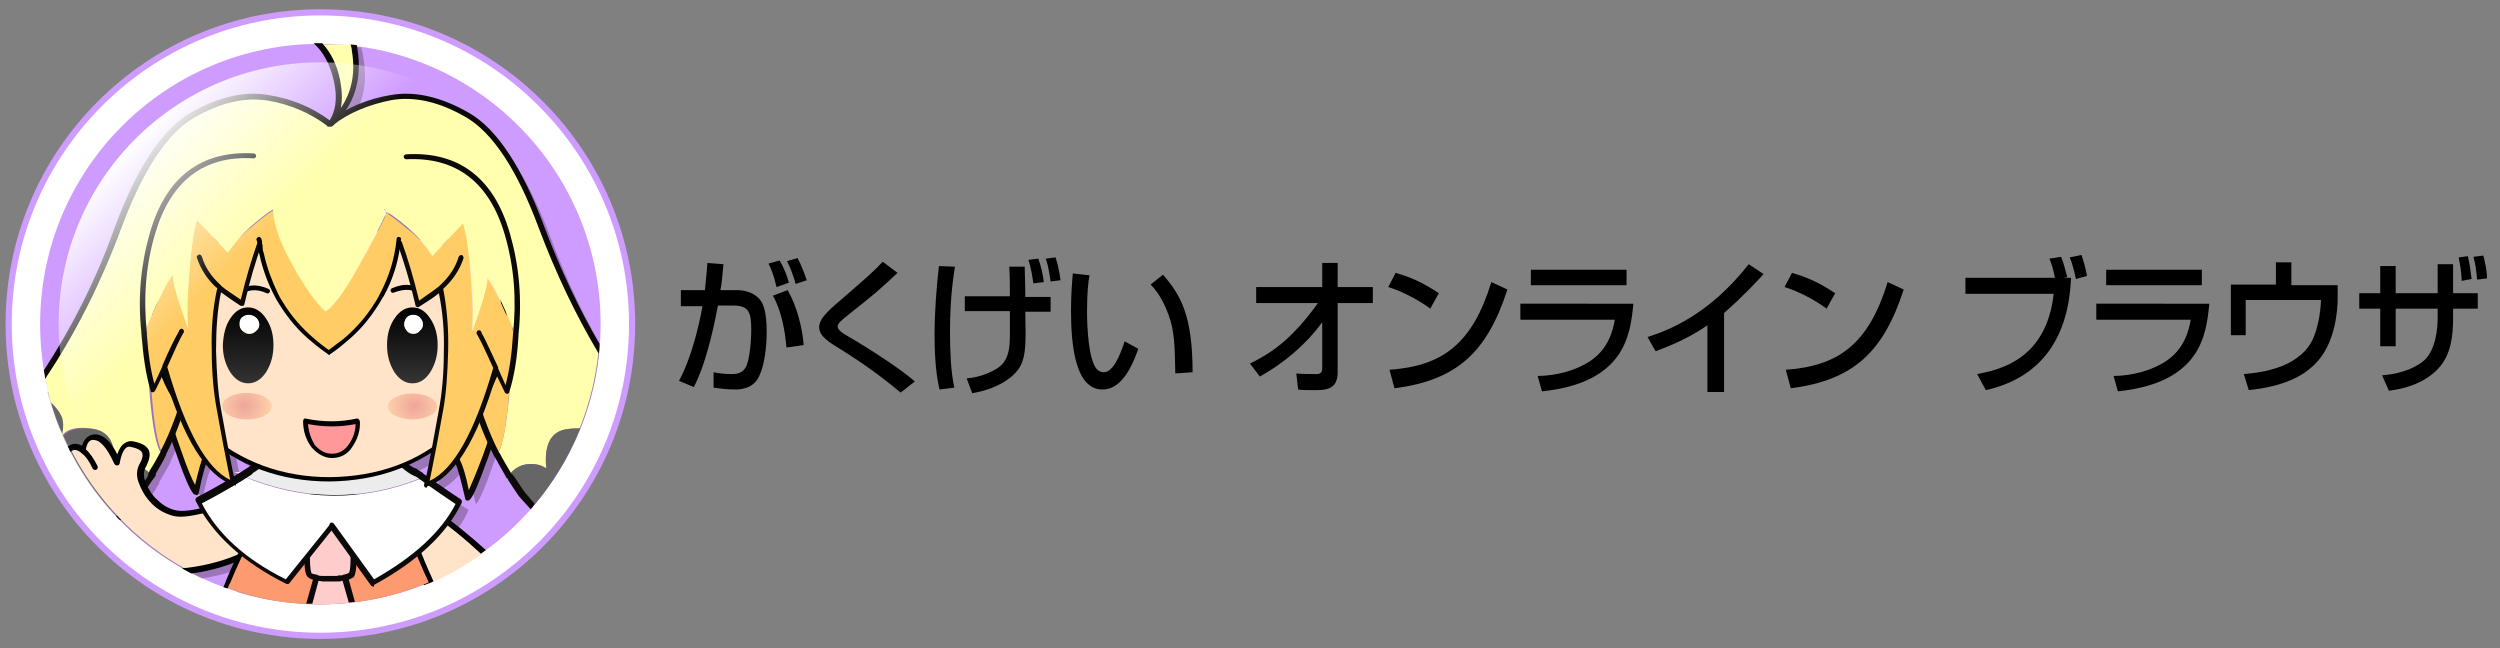 <?xml version="1.0" encoding="utf-8"?>
<!-- Generator: Adobe Illustrator 25.0.0, SVG Export Plug-In . SVG Version: 6.00 Build 0)  -->
<svg version="1.1" id="レイヤー_1" xmlns="http://www.w3.org/2000/svg" xmlns:xlink="http://www.w3.org/1999/xlink" x="0px"
	 y="0px" viewBox="0 0 405 105" style="enable-background:new 0 0 405 105;" xml:space="preserve">
<rect x="0" y="0" width="405" height="105" fill="#808080" stroke="none"/>
<style type="text/css">
	.st0{fill:#FFFFFF;stroke:#CE9BFF;stroke-miterlimit:10;}
	.st1{fill:#CE9BFF;}
	.st2{opacity:0.3;fill:#231815;enable-background:new    ;}
	.st3{fill:#FFCC66;}
	.st4{fill:#0C0909;}
	.st5{fill:#FFFFAE;}
	.st6{fill:#6F3909;}
	.st7{fill:#333333;}
	.st8{fill:#666666;}
	.st9{fill:#FFE4CA;}
	.st10{fill:#FE9A70;}
	.st11{fill:#FFCCCC;}
	.st12{fill:#FFFFFF;}
	.st13{fill:#ECECEC;}
	.st14{fill:#FF9999;}
	.st15{fill:url(#SVGID_1_);}
	.st16{fill:url(#SVGID_2_);}
	.st17{fill:url(#SVGID_3_);}
	.st18{fill:url(#SVGID_4_);}
	.st19{fill:url(#SVGID_5_);}
</style>
<g>
	<g>
		<circle class="st0" cx="51.9" cy="52.5" r="50.5"/>
		<g>
			<circle class="st1" cx="51.9" cy="52.5" r="45.4"/>
			<g>
				<path class="st2" d="M89.2,38.5c-3.6-9.6-7.6-15.7-12-18.2c-3.6-2.1-7-3.1-10.1-3.1c-0.7,0-1.5,0.1-2.2,0.2
					c-3.8,0.6-7.1,2.1-9.9,4.2c0,0-0.1,0-0.1-0.1v0.8c0,0-0.1,0-0.1,0.1v-0.9c0,0.1-0.1,0.1-0.1,0.1c-2.8-2.2-6.1-3.6-9.9-4.2
					c-0.7-0.1-1.4-0.2-2.2-0.2c-3.2-0.1-6.5,1-10.1,3.1c-4.4,2.5-8.4,8.6-12,18.2c-3.5,9.3-7.7,17.6-12.8,25
					c3.4,13.4,12.7,24.5,25,30.2c2.7-0.4,5.2-1.1,7.6-2.1c-0.6,1.2-1.2,2.7-1.8,4.1c0,0.1,0,0.1-0.1,0.2c4.2,1.3,8.7,2,13.4,2
					c9.9,0,19.1-3.2,26.6-8.6c-0.8-0.7-1.7-1.4-2.6-2.2c-0.6-0.5-1.2-0.9-1.7-1.4c0.7-1,1.4-2,1.8-3.1c-1.4-0.9-3-1.9-4.7-3.2
					c1.1-0.5,2.2-1.3,3.2-2.5c0-0.1,0.1-0.1,0.1-0.1c0.2-0.2,0.4-0.5,0.6-0.8c0.1-0.1,0.1-0.1,0.1-0.2c0.1-0.1,0.1-0.1,0.1-0.2
					c0.1,0.1,0.1,0.2,0.1,0.3c0.5,0.9,1,2.9,1.7,5.8c0.5-0.5,1.5-2.7,2.8-6.5c0.4-0.9,0.6-1.8,0.9-2.6c0.3,0.7,0.6,1.4,1,2.1
					l-0.1,0.1H82c0.6,1.1,1.2,2.1,1.8,3.2c0,0.1,0.1,0.1,0.1,0.2v0.1c0.1,0.1,0.2,0.3,0.2,0.4c0.3,0.4,0.5,0.8,0.8,1.2
					c0.3,0.4,0.6,0.8,0.8,1.2c0.1,0.2,0.4,0.5,0.7,0.9c6.1-7.2,10.1-16.3,10.8-26.3C94.1,50.4,91.5,44.6,89.2,38.5z M34.3,83.9
					c-2.1,0.7-3.8,0.8-4.9,0.5c-1.1-0.4-2.1-0.9-3-1.8c-0.2-0.2-0.5-0.5-0.7-0.8c-0.4-0.5-0.7-1.1-1-1.7c0.1-0.1,0.1-0.1,0.1-0.2
					c0.3-0.4,0.5-0.8,0.8-1.3c0.1-0.1,0.2-0.2,0.2-0.4v-0.1c0.6-1.1,1.3-2.2,1.8-3.2h0.1l-0.1-0.1c0.5-1.1,1-2.1,1.5-3.1
					c0.3,0.8,0.6,1.7,0.9,2.7c1.4,3.8,2.3,6,2.8,6.5c0.5-2.6,1-4.4,1.5-5.4c0.1,0.1,0.1,0.1,0.1,0.2c0.2,0.3,0.4,0.5,0.6,0.8
					c0,0.1,0.1,0.1,0.1,0.1c1.2,1.3,2.4,2.2,3.6,2.7c-1.7,1-3.5,2-5.4,3C33.8,82.9,34.1,83.4,34.3,83.9z M42.5,77.2
					c-0.1,0.1-0.2,0.2-0.4,0.2c-0.7,0.2-1.6,0.4-2.8,0.3c0.5,0.2,0.9,0.4,1.4,0.6l-1.4,0.9c-0.2-0.8-0.5-2.2-0.9-4.4
					c-0.1-0.2-0.1-0.4-0.1-0.6c1.5,1.1,3.2,1.9,5,2.6C42.9,77,42.7,77.1,42.5,77.2z M71.8,74c-0.1,0.4-0.2,0.8-0.2,1.2
					c-0.4,1.9-0.6,3.2-0.8,4.1c-0.3-0.2-0.6-0.4-0.9-0.6l0.5-0.2c-0.6-0.2-1.1-0.3-1.5-0.5s-0.8-0.4-1.1-0.6
					c-0.3-0.2-0.6-0.4-0.8-0.6l-0.1-0.1C68.5,76,70.2,75.1,71.8,74L71.8,74z"/>
				<path class="st2" d="M51.2,7.1c2.5,1.4,4.1,3.9,4.8,7.5c0.6,2.8,0.2,5.1-1,7l0.1-0.1c0,0.1-0.1,0.1-0.1,0.1
					c3.4-3.2,4.7-7.2,3.9-12c-0.1-0.7-0.2-1.3-0.4-1.9c-2.2-0.3-4.4-0.5-6.7-0.5C51.6,7.1,51.4,7.1,51.2,7.1z"/>
				<g transform="matrix(-1 0 0 1 22.35 -2.2)">
					<path id="_C_________C1______________howa___0_Layer0_0_FILL_4_" class="st3" d="M-49.6,70.2c0-1.9-0.5-3.6-1.5-4.8
						c-1-1.2-2.1-1.8-3.2-1.9s-1.9-0.1-2.5,0.2c-0.6,0.2-1,0.5-1.2,0.7s-0.4,0.8-0.5,1.7c-0.1,0.9-0.1,1.8-0.1,2.9
						c0.1,1.1,0.8,3.6,2.2,7.4s2.3,6,2.8,6.5c0.6-2.9,1.2-4.9,1.7-5.8C-50.3,73.5-49.6,71.3-49.6,70.2L-49.6,70.2z"/>
				</g>
				<g transform="matrix(-1 0 0 1 22.35 -2.2)">
					<path class="st4" d="M-53.4,83.3L-53.4,83.3c0.3,0,0.4-0.2,0.4-0.4c0.7-3,1.2-4.9,1.6-5.7c1.5-3.6,2.2-5.8,2.2-7
						c0-2-0.5-3.8-1.5-5.1c-1.1-1.3-2.3-2.1-3.5-2.2c-1.3-0.1-2.2-0.1-2.8,0.2c-0.6,0.2-1,0.5-1.3,0.8s-0.5,0.9-0.6,1.9
						c-0.1,0.8-0.1,1.9,0,3.1c0.1,1.1,0.7,3.3,2.2,7.5c1.9,5.2,2.5,6.3,2.9,6.7C-53.6,83.3-53.5,83.3-53.4,83.3z M-55.2,63.9
						c0.3,0,0.6,0,1,0c1,0.1,1.9,0.7,2.8,1.8c0.9,1.1,1.3,2.6,1.3,4.5c0,0.7-0.4,2.4-2.1,6.6c-0.4,0.8-0.9,2.3-1.4,4.8
						c-0.4-0.9-1.1-2.5-2.2-5.4c-0.9-2.5-2.1-5.9-2.2-7.2c-0.1-1.1-0.1-2.2,0-3c0-0.3,0.2-1.2,0.3-1.3c0.2-0.2,0.6-0.4,1-0.6
						C-56.2,63.9-55.8,63.9-55.2,63.9z"/>
				</g>
				<g transform="translate(-22.5 -3.15)">
					<path id="_C_________C1______________howa___0_Layer0_0_FILL_1_" class="st3" d="M58,70.2c0-1.9-0.5-3.6-1.5-4.8
						c-1-1.2-2.1-1.8-3.2-1.9c-1.1-0.1-1.9-0.1-2.5,0.2c-0.6,0.2-1,0.5-1.2,0.7s-0.4,0.8-0.5,1.7C49,67,49,67.9,49,69
						c0.1,1.1,0.8,3.6,2.2,7.4s2.3,6,2.8,6.5c0.6-2.9,1.2-4.9,1.7-5.8C57.3,73.6,58,71.3,58,70.2L58,70.2z"/>
				</g>
				<g transform="translate(-22.5 -3.15)">
					<path class="st4" d="M54.2,83.3c-0.1,0-0.2,0-0.3-0.1c-0.4-0.4-1.1-1.5-2.9-6.7c-1.5-4.1-2.2-6.4-2.2-7.5
						c-0.1-1.1-0.1-2.1,0-3.1c0.1-1.1,0.3-1.6,0.6-2c0.3-0.3,0.7-0.6,1.3-0.8c0.7-0.3,1.6-0.3,2.8-0.2c1.3,0.1,2.5,0.9,3.5,2.2
						c1,1.3,1.5,3,1.5,5.1c0,1.2-0.7,3.4-2.2,7c-0.4,0.9-1,2.7-1.6,5.8c0,0.2-0.2,0.3-0.3,0.4C54.3,83.3,54.2,83.3,54.2,83.3z
						 M52.4,63.9c-0.6,0-1.1,0-1.4,0.2c-0.5,0.2-0.8,0.4-1,0.6s-0.3,1.1-0.3,1.4c-0.1,0.9-0.1,1.8,0,2.9c0.1,1.3,1.3,4.8,2.2,7.3
						c1,2.9,1.7,4.5,2.2,5.4c0.6-2.5,1-4,1.4-4.8c1.8-4.2,2.1-5.9,2.1-6.6c0-1.8-0.4-3.3-1.3-4.5c-0.9-1.1-1.8-1.7-2.9-1.8
						C53,63.9,52.7,63.9,52.4,63.9z"/>
				</g>
				<path class="st5" d="M75.8,18.8c-4.4-2.5-8.5-3.5-12.3-2.8c-3.7,0.6-7,2-9.8,4.2v-0.1h-0.3c-2.8-2.2-6.1-3.6-9.9-4.2
					c-3.8-0.6-7.9,0.3-12.3,2.8s-8.4,8.6-12,18.2c-3.3,8.8-7.3,16.7-12,23.8c0.3,1.5,0.6,2.9,1,4.4c0.8,0.8,1.4,1.5,1.6,2.2
					c0.3,0.7,0.3,1.7,0.1,2.8c0.1,0.1,0.1,0.3,0.2,0.4c0.8-1,2.3-1.4,4.6-1.1c2.8,0.3,4,2.5,3.5,6.4c0.8-0.6,1.8-0.8,3-0.7
					c1.2,0.1,2.2,0.7,3.1,1.8l0,0V77v-0.2c0.7-1.1,1.3-2.1,1.8-3.2l0.1-0.1c-0.1-0.2-0.2-0.4-0.4-0.6c-1.3-3-2.1-12-2.2-27.1v-0.5
					c0-0.3,0-0.6-0.1-0.9v-0.8H24l0.1,0.2c0.1,0,0.1,0,0.1-0.1h0.1c0.1-0.1,0.2-0.1,0.3-0.1c0.1,0,0.1,0.1,0.1,0.1
					c0.1-0.1,0.1-0.1,0.2-0.1c0.6-0.1,1.2-0.2,1.8-0.4c0.1,0,0.2-0.1,0.4-0.1h0.1c0.2-0.1,0.5-0.2,0.7-0.3c1.1-0.4,2.1-0.9,3.1-1.5
					c0.1,0,0.1-0.1,0.2-0.1h0.1c1-0.6,1.9-1.4,2.8-2.2c1.1-0.8,1.9-1.5,2.8-2h-0.1l3.7-2.4h0.1c1-0.5,2.2-0.8,3.7-0.9h0.3
					c1.1,0,2.2-0.1,3.5-0.1c1.4-0.1,2.7-0.1,4-0.1h1.5v0.2h1.7c1.4,0,2.7,0,4,0.1s2.5,0.1,3.5,0.1H63c1.5,0.2,2.7,0.5,3.7,0.9h0.1
					l3.7,2.4c0.8,0.5,1.7,1.2,2.7,2c0.9,0.8,1.8,1.5,2.8,2.2h0.1c0.1,0.1,0.1,0.1,0.2,0.1c1,0.6,2,1.2,3.1,1.5
					c0.1,0,0.3,0.1,0.5,0.2c0.1,0.1,0.3,0.1,0.4,0.1c0.6,0.2,1.2,0.3,1.8,0.4c0.1,0,0.2,0.1,0.2,0.1s0.1,0,0.1-0.1
					c0.1,0,0.2,0,0.4,0.1h0.1c0,0.1,0.1,0.1,0.1,0.1l0.2-0.2h0.2v2.2C83,61,82.2,70,80.9,73c-0.1,0.2-0.2,0.5-0.4,0.6v0.1
					c0.6,1.1,1.2,2.1,1.8,3.2c0.1,0.1,0.1,0.1,0.1,0.1c0.9-1.1,1.9-1.7,3.1-1.8c1.2-0.1,2.2,0.1,3,0.7c-0.4-4,0.8-6.1,3.5-6.4
					c0.7-0.1,1.3-0.1,1.9-0.1c1.6-4,2.7-8.4,3.1-12.9c-3.6-6-6.6-12.5-9.3-19.5C84.2,27.4,80.2,21.4,75.8,18.8z"/>
				<path class="st3" d="M25.2,44.1l-0.8,0.5h-0.1c0.1-0.1,0.1-0.2,0.1-0.3l0.1-0.1V44c0.1,0,0.1-0.1,0.1-0.1c0-0.1,0.1-0.1,0.1-0.1
					s-0.1,0-0.1-0.1c-0.1,0-0.2,0-0.3,0.1h-0.1c0,0.1-0.1,0.1-0.1,0.1L24,43.7h-0.2v0.8c0.1,0.3,0.1,0.6,0.1,0.9v0.5
					c0.2,15,0.9,24.1,2.2,27.1c0.1,0.2,0.2,0.5,0.4,0.6c1-1.9,1.8-4,2.5-5.9c0.3-0.8,0.5-1.6,0.7-2.4s0.4-1.5,0.4-2.2
					c-1.9-10.7-3.2-16.9-4-18.6c-0.1-0.2-0.2-0.4-0.2-0.4c0-0.1-0.1-0.1-0.1-0.1s-0.1,0-0.1-0.1C25.5,44,25.4,44.1,25.2,44.1
					 M28.8,62.3L28.8,62.3 M28.7,62l0.2,0.4C28.8,62.2,28.7,62.1,28.7,62 M81.6,44.1c-0.1-0.1-0.2-0.2-0.4-0.2V44
					c-0.1,0-0.1,0.1-0.2,0.1c-0.1,0.1-0.1,0.2-0.2,0.4c-0.7,1.7-2,7.9-4,18.6c0.1,0.7,0.2,1.5,0.5,2.2c0.2,0.8,0.4,1.5,0.7,2.4
					c0.6,2,1.5,4,2.5,5.9c0.1-0.2,0.2-0.4,0.4-0.6c1.3-3,2.1-12,2.2-27.1v-2.2H83l-0.2,0.2l-0.1-0.1h-0.1c-0.1-0.1-0.2-0.1-0.4-0.1
					c0,0,0,0.1-0.1,0.1c0.1,0,0.1,0.1,0.1,0.1c0.1,0.1,0.1,0.1,0.1,0.1c0.1,0.1,0.1,0.2,0.1,0.2l0.1,0.1v0.3h-0.1L81.6,44.1
					 M78.1,62.3L78.1,62.3 M78,62.3l0.1-0.4h0.1L78,62.3z"/>
				<path class="st6" d="M28.7,62c0,0.1,0.1,0.2,0.2,0.4L28.7,62 M78.2,62L78,62.3C78.1,62.2,78.2,62.1,78.2,62z"/>
				<path class="st7" d="M28.8,62.3L28.8,62.3"/>
				<path class="st4" d="M26.6,43.4c0.1-0.1,0.3-0.1,0.4-0.2C26.9,43.3,26.8,43.3,26.6,43.4c-0.5,0.1-1.1,0.2-1.8,0.4
					c-0.1,0-0.1,0.1-0.2,0.1S24.5,44,24.5,44l-0.1,0.1v0.2l-0.1,0.1c0,0.1,0,0.2-0.1,0.3h0.1c0.3-0.1,0.5-0.3,0.8-0.5
					c0.1-0.1,0.3-0.2,0.4-0.2C26,43.7,26.3,43.6,26.6,43.4 M79.9,43.2c0.2,0.1,0.3,0.1,0.5,0.2c0.3,0.2,0.6,0.4,0.9,0.5
					c0.1,0.1,0.2,0.2,0.4,0.2c0.3,0.2,0.6,0.3,0.8,0.5h0.1v-0.3l-0.1-0.1c0-0.1,0-0.2-0.1-0.2c0,0,0-0.1-0.1-0.1
					c0-0.1-0.1-0.1-0.1-0.1c-0.1-0.1-0.1-0.1-0.2-0.1c-0.6-0.1-1.1-0.2-1.8-0.4C80.2,43.3,80,43.3,79.9,43.2z"/>
				<g>
					<path class="st8" d="M21.4,75.2c-1.2-0.1-2.2,0.1-2.9,0.7c0.4-4-0.8-6.1-3.5-6.4c-2.3-0.3-3.9,0.1-4.7,1.1
						c2.2,5,5.2,9.5,8.9,13.3c0.2-0.2,0.5-0.5,0.7-0.7c1.5-1.7,2.5-2.8,2.9-3.4c0.3-0.4,0.5-0.8,0.8-1.2c0.3-0.4,0.6-0.8,0.8-1.2
						c0.1-0.1,0.1-0.2,0.2-0.4C23.6,75.9,22.6,75.4,21.4,75.2z"/>
					<path class="st8" d="M10.1,70.3c0.2-1.1,0.2-2.1-0.1-2.8c-0.3-0.7-0.9-1.4-1.7-2.2C8.8,67,9.4,68.7,10.1,70.3z"/>
				</g>
				<path class="st8" d="M92,69.5c-2.7,0.3-3.9,2.5-3.5,6.4c-0.8-0.6-1.8-0.8-3-0.7c-1.2,0.1-2.2,0.7-3.1,1.8
					c0.1,0.1,0.2,0.3,0.2,0.4c0.3,0.4,0.5,0.8,0.8,1.2c0.3,0.4,0.6,0.8,0.8,1.2c0.3,0.5,1,1.3,2,2.4c3.3-3.8,5.9-8.1,7.8-12.8
					C93.4,69.4,92.8,69.4,92,69.5z"/>
				<path class="st4" d="M86.6,81.6c-0.9-1.1-1.6-1.8-1.9-2.3c-0.1-0.2-0.3-0.4-0.4-0.6s-0.3-0.4-0.4-0.6c-0.2-0.3-0.4-0.6-0.6-0.9
					L83.1,77c0-0.1-0.1-0.2-0.2-0.2l-0.1-0.1c0-0.1-0.1-0.1-0.1-0.2c-0.7-1.2-1.3-2.2-1.7-3c0-0.1-0.1-0.1-0.1-0.1
					c-0.9-1.7-1.7-3.6-2.5-5.8c-0.3-0.9-0.5-1.6-0.7-2.3l-0.1-0.4c-0.1-0.6-0.3-1.2-0.3-1.7c0-0.3-0.3-0.5-0.5-0.4
					c-0.3,0-0.5,0.3-0.4,0.5c0.1,0.6,0.2,1.2,0.3,1.9l0.1,0.4c0.2,0.7,0.4,1.5,0.7,2.4c0.8,2.3,1.7,4.2,2.6,6l0.1,0.1
					c0.5,0.9,1.1,2,1.8,3.2l0,0c0,0.1,0.1,0.2,0.2,0.2l0,0l0.2,0.4c0.2,0.3,0.4,0.6,0.6,0.9c0.1,0.2,0.3,0.4,0.4,0.6
					s0.3,0.4,0.4,0.6c0.3,0.5,1,1.2,2,2.3l0.2,0.2C86.2,82.2,86.4,82,86.6,81.6L86.6,81.6z"/>
				<path class="st4" d="M88.2,36.8c-3.6-9.7-7.7-15.9-12.2-18.5s-8.8-3.6-12.7-2.9c-3.7,0.6-7,2-9.9,4.1c-2.8-2.1-6.1-3.5-9.9-4.1
					c-3.9-0.7-8.1,0.3-12.7,2.9c-4.5,2.6-8.6,8.8-12.2,18.5c-3.1,8.7-7,16.3-11.5,23.2c0.1,0.5,0.2,0.9,0.2,1.4
					c4.8-7.2,8.9-15.2,12.3-24.3c3.5-9.5,7.5-15.5,11.8-18s8.3-3.4,12-2.8c3.6,0.6,6.8,2,9.5,4l0,0c0.1,0.2,0.3,0.3,0.5,0.2
					c0.2,0,0.4-0.1,0.5-0.2c2.7-2.1,6-3.4,9.6-4.1c3.7-0.6,7.7,0.3,12,2.8s8.3,8.5,11.8,18c2.8,7.4,6,14.1,9.7,20.3
					c0.1-0.5,0.1-1.1,0.1-1.6C93.8,50,90.8,43.7,88.2,36.8z"/>
				<path class="st4" d="M30.1,62.5c-0.3,0-0.5,0.2-0.5,0.4c0,0.5-0.2,1.1-0.3,1.7L29.2,65c-0.2,0.7-0.4,1.4-0.7,2.3
					c-0.8,2.2-1.6,4.1-2.5,5.8v0.1c-0.5,0.9-1,1.9-1.8,3.1c0,0,0,0,0,0.1C24,76.7,24,76.9,24,76.9l0,0V77l-0.2,0.4
					c-0.2,0.3-0.4,0.6-0.6,0.9c-0.1,0.2-0.3,0.4-0.4,0.6s-0.3,0.4-0.4,0.6c-0.3,0.4-1,1.2-1.9,2.3l-1,1.1c-0.2,0.2-0.4,0.5-0.7,0.7
					c0.2,0.2,0.4,0.5,0.7,0.7c0.3-0.3,0.5-0.5,0.7-0.8l1-1.1c1-1.1,1.6-1.9,2-2.4c0.1-0.2,0.3-0.4,0.4-0.6s0.3-0.4,0.4-0.6
					c0.2-0.3,0.4-0.6,0.6-0.9l0.3-0.4c0,0,0-0.1,0.1-0.1c0.1-0.1,0.1-0.2,0.2-0.3c0-0.1,0.1-0.2,0-0.3c0.7-1.2,1.3-2.2,1.7-3.1v-0.1
					c0.9-1.7,1.7-3.7,2.5-5.9c0.3-0.9,0.6-1.7,0.7-2.4l0.1-0.4c0.1-0.6,0.3-1.3,0.3-1.9C30.5,62.8,30.3,62.6,30.1,62.5z"/>
				<path class="st9" d="M39.8,81.6c-2.1,0.1-4.3,0.5-6.7,1c-2.3,0.6-4,0.7-5.1,0.4c-1.1-0.3-2.1-1-3-1.8c-0.8-0.8-1.5-1.8-1.9-2.9
					s-0.4-2.2,0.1-3.1s0.6-1.6,0.4-2.2c-0.3-0.6-1-0.9-2.1-1.2c-1.1-0.2-1.9,0.8-2.4,3c-1.1-2.5-2.3-3.9-3.4-4.2
					c-1.2-0.2-1.8,0.6-2.1,2.2c-0.8-0.7-1.6-0.8-2.3-0.3c4.2,8.4,10.8,15.3,19,19.8c3.5-0.4,6.8-1.3,9.8-2.8
					c3.1-1.5,4.7-2.8,4.9-3.7c0.2-1-0.1-2-0.9-3C43.3,81.9,41.9,81.5,39.8,81.6z M15,74.8c0.2,0.3,0.3,0.6,0.5,0.9
					C15.3,75.4,15.2,75.1,15,74.8z"/>
				<path d="M39.8,81.1c-2.1,0.1-4.4,0.5-6.7,1.1c-2.4,0.6-3.9,0.7-4.9,0.4c-1.1-0.3-2-0.9-2.8-1.7c-0.8-0.7-1.3-1.6-1.8-2.7
					c-0.4-1-0.4-1.9,0.1-2.7c0.5-1,0.7-1.9,0.4-2.6c-0.4-0.7-1.1-1.1-2.5-1.4c-0.5-0.1-1,0-1.4,0.3c-0.5,0.3-0.9,0.9-1.2,1.8
					c-1-2-2.1-3-3.2-3.2c-1.6-0.2-2.2,0.9-2.5,1.8c-0.4-0.2-0.8-0.3-1.2-0.3s-0.7,0.2-1.1,0.4c0.1,0.3,0.3,0.6,0.4,0.9
					c0.2-0.2,0.5-0.3,0.7-0.3c0.3,0,0.6,0.1,1,0.4c0,0.1,0.1,0.1,0.1,0.1c0.7,0.5,1.3,1.4,1.8,2.5c0.1,0.2,0.4,0.3,0.6,0.2
					c0.2-0.1,0.3-0.4,0.2-0.6c-0.6-1.2-1.2-2.1-1.9-2.7c0.3-1.6,1-1.6,1.5-1.5c0.7,0.1,1.8,0.9,3.1,3.8c0.1,0.2,0.3,0.3,0.5,0.3
					s0.4-0.2,0.4-0.4c0.3-1.7,0.8-2.3,1.1-2.5c0.2-0.1,0.4-0.2,0.7-0.1c1,0.2,1.6,0.5,1.8,0.9c0.2,0.4,0.1,1-0.3,1.7
					c-0.6,1-0.7,2.2-0.1,3.5c0.5,1.3,1.2,2.3,2,3.1c0.9,0.9,1.9,1.5,3.2,1.9c1.2,0.4,2.8,0.2,5.4-0.4c2.3-0.6,4.5-0.9,6.6-1
					c1.9-0.1,3.3,0.3,3.9,1.1c0.7,0.9,1,1.7,0.8,2.6c-0.1,0.4-0.7,1.5-4.6,3.4c-3,1.5-6.3,2.4-9.7,2.8c-0.2,0-0.5,0-0.7,0.1
					c0.5,0.3,1,0.5,1.5,0.8c3.3-0.4,6.4-1.4,9.4-2.8c3.3-1.6,4.9-2.9,5.2-4.1c0.2-1.1-0.1-2.3-1-3.4C43.7,81.5,42.1,81,39.8,81.1z"
					/>
				<path class="st9" d="M74.4,85.9c-1.9-1.6-3.6-2.7-5.2-3.4c-1.6-0.6-3.1-0.6-4.5,0c-1.4,0.8-2,1.7-1.7,3c0.2,1.3,0.7,2.5,1.6,3.8
					s2.3,2.8,4.2,4.7c0.2,0.2,0.4,0.4,0.6,0.6c3.2-1.3,6.2-3.1,9-5.1C77.3,88.3,76,87.2,74.4,85.9z"/>
				<path d="M74.6,85.6c-1.8-1.5-3.6-2.7-5.3-3.4c-1.7-0.8-3.4-0.7-4.9,0c-1.6,0.8-2.3,2-2.1,3.5c0.2,1.3,0.8,2.6,1.7,4
					c0.8,1.2,2.2,2.7,4.3,4.7c0.1,0.1,0.3,0.2,0.4,0.4c0.3-0.1,0.7-0.3,1-0.4c-0.2-0.2-0.5-0.4-0.7-0.7c-2.1-2-3.4-3.5-4.2-4.6
					c-0.8-1.2-1.4-2.4-1.5-3.6c-0.2-1.1,0.3-1.8,1.5-2.5c0.7-0.3,1.3-0.5,2-0.5s1.4,0.2,2.1,0.5c1.6,0.7,3.3,1.8,5.1,3.3
					c1.5,1.2,2.8,2.4,3.9,3.4c0.3-0.2,0.5-0.4,0.8-0.6C77.6,88.1,76.2,86.9,74.6,85.6z"/>
				<path class="st10" d="M51.9,97.9c6.3,0,12.4-1.3,17.9-3.7c0-0.1-0.1-0.2-0.1-0.2c-0.9-2-1.7-3.9-2.4-5.8c-0.7-1.8-2.1-3.7-4-5.4
					c-1.9-1.7-4.8-2.5-8.7-2.5c-3.1-0.1-5.4,0.2-6.8,0.7c-1.4,0.6-2.8,1.4-4,2.3s-2.4,2.4-3.5,4.2c-1.1,1.8-2.1,4.1-3.2,6.7
					c-0.1,0.3-0.3,0.6-0.4,1C41.4,97,46.5,97.9,51.9,97.9z"/>
				<path d="M70.1,93.9c-1-2.2-1.8-4.1-2.4-5.8c0-0.1-0.1-0.1-0.1-0.2c-0.8-1.8-2.1-3.7-4.1-5.4c-2-1.8-5-2.6-8.9-2.6
					c-3.1-0.1-5.5,0.2-7,0.7c-1.5,0.6-2.8,1.4-4.1,2.4s-2.5,2.4-3.6,4.3c0,0.1-0.1,0.1-0.1,0.1c-1.1,1.8-2.1,4.1-3.2,6.7
					c-0.1,0.4-0.3,0.7-0.4,1c0.2,0.1,0.5,0.2,0.7,0.2c0.1-0.3,0.2-0.6,0.4-0.9c1.1-2.6,2.1-4.9,3.2-6.7c0-0.1,0.1-0.1,0.1-0.1
					c1-1.8,2.1-3.1,3.4-4c1.2-0.9,2.5-1.7,3.9-2.2s3.6-0.8,6.7-0.7c3.7-0.1,6.5,0.8,8.4,2.4c1.9,1.7,3.2,3.4,3.9,5.3
					c0,0.1,0.1,0.1,0.1,0.2c0.6,1.6,1.4,3.5,2.4,5.6c0,0.1,0.1,0.2,0.1,0.3c0.2-0.1,0.5-0.2,0.7-0.3C70.2,94,70.1,94,70.1,93.9z"/>
				<path class="st11" d="M54.7,85.2h-2.3c-1.8,0.1-2.7,1.7-2.7,4.8c0,1.8,0.1,2.9,0.4,3.2c0.2,0.2,0.5,0.4,1.1,0.4
					c0.4,0.1,0.8,0.1,1.2,0.1l0,0h-0.1c-0.4,0-0.8-0.1-1.2-0.1L50,97.9c0.6,0,1.2,0,1.9,0c1.7,0,3.3-0.1,4.9-0.3l-1.1-4
					c0.1,0,0.1,0,0.2,0c0.6-0.1,0.9-0.2,1.1-0.4c0.1-0.4,0.3-1.4,0.3-3.2C57.3,86.8,56.4,85.2,54.7,85.2z M53.4,93.8L53.4,93.8
					C53.4,93.8,53.5,93.8,53.4,93.8C53.5,93.8,53.5,93.8,53.4,93.8z"/>
				<path class="st4" d="M57.8,89.9c0-3.5-1-5.3-3.1-5.3h-2.3l0,0c-1.4,0-3.1,1-3.1,5.3c0,2.4,0.2,3.2,0.5,3.5
					c0.2,0.2,0.4,0.4,0.9,0.5l-1.1,3.9c0.3,0,0.7,0,1,0l1-3.7c0.3,0,0.5,0.1,0.8,0.1h2.3h0.1c0.2,0,0.4,0,0.5-0.1c0.1,0,0.1,0,0.2,0
					l1,3.5c0.3,0,0.6-0.1,1-0.1l-1-3.6c0.3-0.1,0.6-0.3,0.8-0.4C57.5,93.2,57.8,92.4,57.8,89.9z M56.5,92.8
					c-0.1,0.1-0.4,0.2-0.8,0.3c-0.1,0-0.2,0-0.2,0.1c-0.1,0-0.2,0-0.3,0c-0.2,0-0.4,0-0.6,0.1h-2.3c-0.3,0-0.5,0-0.8-0.1
					c-0.1-0.1-0.1-0.1-0.2-0.1c-0.6-0.1-0.7-0.2-0.8-0.2c-0.1-0.1-0.3-0.6-0.3-2.9c-0.1-2.8,0.7-4.3,2.1-4.3h2.3
					c0.5,0,2.2,0.1,2.2,4.4C56.8,92.3,56.6,92.8,56.5,92.8z"/>
				<g transform="translate(-.1 7.65)">
					<g id="_C_________C1______________howa__3_Layer0_0_FILL_2_">
						<path class="st12" d="M32.3,73.4c2.6,5.3,7.4,9.7,14.3,13.2l7.2-9l6.8,9.4c7-3.8,11.6-8.1,14-13c-1.7-1.1-3.7-2.5-6.1-4.2
							c-9.6,3.9-19.3,3.8-29.1-0.3C37.3,70.7,34.9,72,32.3,73.4 M40.8,68.4c0.5-0.2,0.9-0.4,1.2-0.8c-0.3,0.2-0.6,0.4-0.8,0.5
							C41,68.3,40.9,68.4,40.8,68.4z"/>
						<path class="st13" d="M39.3,69.4l1.4-0.9c-0.7,0.2-1.6,0.4-2.8,0.3C38.5,68.9,38.9,69.2,39.3,69.4 M67.5,68.9
							c0.3,0.2,0.6,0.5,0.9,0.7l0.5-0.2C68.4,69.3,67.9,69.1,67.5,68.9 M62.9,64.6c-0.6-0.6-1.5-1.4-2.7-2.3c-1.2-0.9-2.9-1.5-5-1.8
							h-3.1c-2.1,0.4-3.9,1-5.2,2.1c-1.4,1.1-2.8,2.5-4.4,4.4L42,67.7c-0.3,0.4-0.7,0.6-1.2,0.8c-0.4,0.3-0.9,0.6-1.4,0.9
							c9.8,4.1,19.5,4.2,29.1,0.3c-0.3-0.2-0.6-0.5-0.9-0.7c-0.7-0.3-1.4-0.7-1.9-1.2s-0.8-0.9-0.9-1.1c-0.1-0.1-0.2-0.4-0.5-0.6
							C63.9,65.7,63.5,65.2,62.9,64.6z"/>
					</g>
				</g>
				<g transform="translate(-.1 7.65)">
					<path class="st4" d="M60.6,87.4c-0.1,0-0.3-0.1-0.4-0.2l-6.4-8.9L47,86.8c-0.1,0.2-0.4,0.2-0.6,0.1c-7-3.5-11.9-8-14.6-13.4
						c-0.1-0.2,0-0.5,0.2-0.6c2.5-1.3,4.8-2.6,7-4l0,0l1.4-0.9l0,0l0,0c0,0,0.1,0,0.1-0.1c0.1-0.1,0.2-0.1,0.3-0.2
						c0.2-0.1,0.5-0.3,0.7-0.5l0.5-0.7c1.6-1.9,3.1-3.4,4.5-4.5c1.5-1.1,3.3-1.9,5.4-2.2h3.2h0.1c2.3,0.4,4,1,5.2,1.9
						s2.1,1.7,2.7,2.4c0.7,0.7,1,1.2,1.2,1.5c0.1,0.2,0.2,0.3,0.3,0.4c0.1,0.1,0.1,0.2,0.2,0.2c0.1,0.2,0.7,0.7,0.9,0.9
						c0.4,0.4,1,0.8,1.6,1.1c0.1,0,0.2,0,0.3,0.1c0.2,0.2,0.6,0.4,0.9,0.6c0.1,0,0.1,0.1,0.2,0.2c2.5,1.7,4.4,3.1,6,4.1
						c0.2,0.1,0.3,0.4,0.2,0.6c-2.4,5-7.2,9.5-14.2,13.3C60.7,87.3,60.7,87.4,60.6,87.4z M53.8,77L53.8,77c0.2,0,0.3,0.1,0.4,0.2
						l6.5,9c6.4-3.6,10.9-7.7,13.2-12.2c-1.5-1-3.4-2.3-5.8-4C68,70,68,69.9,68,69.9c-0.2-0.1-0.4-0.3-0.6-0.4h-0.1
						c-0.9-0.4-1.5-0.9-2.1-1.4c-0.6-0.6-0.9-0.9-1.1-1.1c0-0.1-0.1-0.1-0.1-0.2c-0.1-0.1-0.2-0.3-0.3-0.5C63.5,66,63,65.5,62.5,65
						c-0.6-0.6-1.4-1.4-2.6-2.2c-1.1-0.8-2.7-1.4-4.8-1.7H52c-1.9,0.3-3.6,0.9-4.9,2c-1.3,1-2.7,2.4-4.3,4.3l-0.5,0.7
						c0,0,0,0.1-0.1,0.1c0,0,0,0.1-0.1,0.1c-0.3,0.2-0.6,0.4-0.9,0.6c-0.1,0-0.1,0.1-0.1,0.1c-0.1,0.1-0.2,0.1-0.2,0.2l-1.4,0.9
						c-2.1,1.3-4.4,2.6-6.7,3.8c2.5,4.9,7.1,9.1,13.6,12.3l7-8.7C53.5,77.1,53.7,77,53.8,77z"/>
				</g>
				<g transform="translate(-.1 -25.6)">
					<path id="_C_________C1______________howa__0_Layer0_0_FILL_FL_2_" class="st9" d="M73.6,95.8C79.2,90.9,82,85,82,78
						c0-3.4-0.7-6.6-2.1-9.6c-19.2-8-36.8-8-52.7,0c-1.4,2.9-2,6.1-2,9.6c0,7,2.8,12.9,8.3,17.8c5.6,4.9,12.3,7.4,20.1,7.4
						S68,100.7,73.6,95.8L73.6,95.8z"/>
				</g>
				<g transform="translate(-.1 -25.6)">
					<path d="M53.5,103.6c-7.9,0-14.8-2.5-20.4-7.5s-8.4-11-8.4-18c0-3.4,0.7-6.6,2-9.7c0.1-0.2,0.3-0.3,0.5-0.2
						c0.2,0.1,0.3,0.3,0.2,0.5c-1.3,3-2,6.1-2,9.4c0,6.8,2.8,12.7,8.2,17.5c5.5,4.8,12.2,7.3,19.9,7.3c7.8-0.1,14.3-2.4,19.8-7.3
						c5.6-4.8,8.2-10.6,8.2-17.5c0-3.4-0.7-6.6-2-9.4c-0.1-0.2,0-0.4,0.2-0.5s0.4,0,0.5,0.2c1.4,2.9,2,6.2,2,9.7
						c0,7-2.9,13.1-8.5,18C68.2,101,61.4,103.5,53.5,103.6z"/>
				</g>
				<g transform="translate(.1 -2.7)">
					<path id="_C_________C1______________howa____1_Layer0_0_FILL_2_" class="st14" d="M58,70.8c-2.8,0.6-5.6,0.6-8.5-0.1
						c0,1.6,0.4,2.9,1.2,4.1c0.8,1.1,1.8,1.7,3,1.7s2.2-0.6,3-1.7C57.6,73.7,58,72.4,58,70.8z"/>
				</g>
				<g transform="translate(.1 -2.7)">
					<path d="M53.7,76.9c-1.2,0-2.3-0.6-3.3-1.7C49.5,74,49,72.6,49,70.9c0-0.1,0.1-0.2,0.1-0.3c0.1-0.1,0.2-0.1,0.3-0.1
						c2.8,0.6,5.6,0.6,8.3,0c0.1,0,0.2,0,0.3,0.1s0.1,0.2,0.2,0.3c0.1,1.6-0.4,3-1.3,4.3C56.2,76.3,55,76.9,53.7,76.9z M49.8,71.4
						c0.1,1.3,0.5,2.4,1.1,3.4c0.9,1,1.8,1.4,2.8,1.4c1.1,0,2-0.5,2.7-1.5s1.1-2.1,1.1-3.3C55,71.9,52.4,71.9,49.8,71.4z"/>
				</g>
				<g transform="translate(-.4 -17.75)">
					<g id="_C_________C1______________howa____0_Layer0_0_FILL_FL_FL_FL_2_">
						
							<radialGradient id="SVGID_1_" cx="-500.594" cy="242.981" r="2.707" gradientTransform="matrix(1.7 0 0 1.668 918.591 -321.787)" gradientUnits="userSpaceOnUse">
							<stop  offset="0" style="stop-color:#EFA59A"/>
							<stop  offset="1" style="stop-color:#FED3AB"/>
						</radialGradient>
						<path class="st15" d="M67.2,85.7c1.1,0,2.1-0.2,2.8-0.6c0.8-0.4,1.2-0.9,1.2-1.5s-0.4-1.1-1.2-1.5c-0.8-0.4-1.7-0.6-2.8-0.6
							c-1.1,0-2,0.2-2.8,0.6c-0.8,0.4-1.2,0.9-1.2,1.5s0.4,1.1,1.2,1.5C65.1,85.4,66.1,85.7,67.2,85.7z"/>
					</g>
				</g>
				<g transform="translate(-.4 -17.75)">
					<g id="_C_________C1______________howa____0_Layer0_1_FILL_2_">
						
							<radialGradient id="SVGID_2_" cx="-1465.501" cy="242.981" r="2.707" gradientTransform="matrix(-1.7 0 0 1.668 -2451.359 -321.787)" gradientUnits="userSpaceOnUse">
							<stop  offset="0" style="stop-color:#EFA59A"/>
							<stop  offset="1" style="stop-color:#FED3AB"/>
						</radialGradient>
						<path class="st16" d="M37.6,85.1c0.8,0.4,1.7,0.6,2.8,0.6s2.1-0.2,2.8-0.6c0.8-0.4,1.2-0.9,1.2-1.5S44,82.4,43.2,82
							s-1.7-0.6-2.8-0.6s-2,0.2-2.8,0.6s-1.2,0.9-1.2,1.5S36.8,84.6,37.6,85.1z"/>
					</g>
				</g>
				<path d="M38.5,48c-0.1,0-0.2,0-0.3-0.1c-0.1-0.2-0.1-0.4,0-0.5c1.5-1.3,3.3-1.5,5.3-0.6c0.2,0.1,0.3,0.3,0.2,0.5
					s-0.3,0.3-0.5,0.2c-1.7-0.8-3.3-0.6-4.5,0.5C38.7,48,38.6,48,38.5,48z M68.6,48c-0.1,0-0.2,0-0.3-0.1c-1.2-1.1-2.7-1.2-4.5-0.5
					c-0.2,0.1-0.4,0-0.5-0.2s0-0.4,0.2-0.5c2-0.9,3.8-0.7,5.3,0.6c0.2,0.1,0.2,0.4,0,0.5C68.8,48,68.7,48,68.6,48z"/>
				<g>
					<path class="st5" d="M54.6,13.2c0.6,2.8,0.2,5.1-1,7c3.4-3.2,4.7-7.2,3.9-12c-0.1-0.4-0.1-0.7-0.2-1h-5.8
						C53,8.5,54,10.6,54.6,13.2z"/>
				</g>
				<path class="st4" d="M57,8.2c0.6,3.6,0,6.7-1.8,9.3c0.3-1.3,0.2-2.9-0.1-4.5c-0.5-2.5-1.5-4.5-2.9-6c-0.1,0-0.2,0-0.4,0
					c-0.3,0-0.7,0-1,0c1.6,1.4,2.7,3.5,3.3,6.2s0.3,4.9-0.9,6.6c-0.1,0.2-0.1,0.5,0.1,0.6c0.1,0.1,0.2,0.1,0.3,0.1s0.2,0,0.3-0.1
					c3.5-3.3,4.8-7.5,4-12.5c0-0.2-0.1-0.4-0.1-0.6c-0.3,0-0.7-0.1-1-0.1C56.9,7.6,57,7.9,57,8.2z"/>
				<g transform="translate(-22.9 -29.25)">
					<g id="_C_________C1______________howa_____0_Layer0_0_FILL_4_">
						<path class="st3" d="M59.8,70.2c-1.9-2-3.5-3.8-5-5.3c-0.6,1.8-1.1,5.4-1.4,10.8c-0.2,2.9-0.2,5.2,0,6.8L53.2,82
							c-1.8-4.8-2.5-7.6-2.2-8.3c-0.8,0.8-1.9,3-3.5,6.6c-0.2,0.5-0.6,1.5-1.1,2.8h-0.1c0.2,3.5,0.8,6.5,1.5,9.1
							c0.7-1.4,1.3-2.7,1.8-3.8c1-2.4,1.9-4.2,2.6-5.5c0.1-0.1,0.1-0.1,0.1-0.1V83l-0.1-0.1c-0.7,1.3-1.6,3.2-2.6,5.5
							c3.2,11.3,7,17.5,11.2,18.9c-0.2-0.7-0.5-2.2-1-4.6c-0.4-2.4-0.9-4.8-1.4-7.5c-0.5-2.6-0.8-5.7-0.8-9.4
							c-0.1-3.7,0.2-7.1,0.8-10.2c-0.1-0.1-0.2-0.2-0.3-0.2c-1.5-1.4-2.5-2.9-3-4.7c0.5,1.7,1.5,3.2,3,4.7c0.1,0.1,0.2,0.2,0.3,0.2
							c0.6,0.5,1.9,1.4,3.7,2.6c0.8-3.4,1.8-6.8,2.9-10c0.1-0.1,0.4-0.2,0.8-0.6c0.6-0.6,1.1-1.7,1.2-3.1c0-0.1,0.1-0.2,0.2-0.6
							c0.2-0.3,0.2-0.5,0.1-0.5c-0.2-0.1-1.4,0.7-3.5,2.5C62.2,67.1,60.8,68.7,59.8,70.2L59.8,70.2z"/>
						<path class="st5" d="M65.2,55.5c-0.5-0.6-0.9-1-1.2-1.2c-8.3-0.5-13.7,3.7-16.3,12.6c-1.5,5.3-1.9,10.6-1.4,16.2h0.1
							c0.5-1.4,0.9-2.3,1.1-2.8c1.6-3.6,2.7-5.8,3.5-6.6c-0.3,0.6,0.5,3.4,2.2,8.3l0.2,0.5c-0.2-1.5-0.2-3.8,0-6.8
							c0.4-5.4,0.8-9,1.4-10.8c1.5,1.5,3.1,3.3,5,5.3c1.1-1.6,2.4-3.1,4-4.5c2.1-1.8,3.2-2.5,3.5-2.5c0.2,0.1,0.2,0.3-0.1,0.5
							C67,64.1,67,64.3,67,64.3c0.2-0.1,0.4-0.1,0.6-0.2L67,64.3c0.5-0.1,0.5-1.3,0.2-3.7C66.9,58.4,66.3,56.7,65.2,55.5L65.2,55.5z
							"/>
					</g>
				</g>
				<g transform="translate(-22.9 -29.25)">
					<path class="st4" d="M60.7,107.8L60.7,107.8c-4.4-1.4-8.1-7.5-11.3-18.1c-0.4,0.9-0.9,1.9-1.4,2.9c-0.1,0.1-0.2,0.2-0.4,0.2
						s-0.3-0.1-0.3-0.3c-0.8-2.6-1.2-5.6-1.5-9.2c0-0.1,0-0.1,0-0.2c-0.6-5.7-0.1-11,1.4-16.2c2.6-9,8.3-13.3,16.8-12.8
						c0.2,0,0.4,0.2,0.4,0.4s-0.2,0.4-0.4,0.4c-8.1-0.5-13.5,3.7-16,12.3c-1.5,5.1-1.9,10.4-1.3,16.1c0,0.1,0,0.2,0,0.2
						c0.2,3.1,0.6,5.7,1.2,7.9c0.5-1,0.9-1.9,1.3-2.8v-0.1c1.1-2.6,2-4.4,2.7-5.6l0,0c0,0,0,0,0-0.1c0.1-0.1,0.2-0.3,0.4-0.3
						s0.4,0.2,0.4,0.4c0,0.1,0,0.2-0.1,0.3l0,0c-0.7,1.2-1.5,3-2.6,5.5c3,10.4,6.4,16.5,10.2,18.3c-0.2-1-0.5-2.4-0.8-4
						c-0.5-2.4-0.9-4.9-1.4-7.5c-0.5-2.7-0.8-5.9-0.8-9.5c-0.1-3.6,0.2-7,0.9-10.1c-0.1,0-0.1-0.1-0.2-0.1c-1.5-1.4-2.5-3-3.1-4.8
						c-0.1-0.2,0.1-0.4,0.3-0.5s0.4,0.1,0.5,0.3c0.5,1.7,1.5,3.2,2.9,4.5c0.1,0.1,0.1,0.1,0.1,0.1c0.1,0.1,0.1,0.1,0.2,0.2l0.1,0.1
						c0.6,0.5,1.7,1.2,3,2.1c0.9-3.7,1.8-6.7,2.8-9.5c0.1-0.2,0.3-0.3,0.5-0.2c0.2,0.1,0.3,0.3,0.2,0.5c-1.1,2.9-2,6-2.9,9.9
						c0,0.1-0.1,0.2-0.2,0.3c-0.1,0-0.3,0-0.4,0c-1.4-0.9-2.5-1.7-3.2-2.2c-0.6,2.9-0.8,6.1-0.8,9.5c0.1,3.5,0.3,6.7,0.8,9.4
						c0.5,2.6,0.9,5.1,1.4,7.5c0.4,2.1,0.7,3.7,1,4.6c0,0.1,0,0.3-0.1,0.4C60.9,107.7,60.8,107.8,60.7,107.8z"/>
				</g>
				<g transform="matrix(-1 0 0 1 22.3 -28.8)">
					<g id="_C_________C1______________howa_____0_Layer0_0_FILL_1_">
						<path class="st3" d="M-47.7,70.3c-1.9-2-3.5-3.8-5-5.3c-0.6,1.8-1.1,5.4-1.4,10.8c-0.2,2.9-0.2,5.2,0,6.8l-0.2-0.5
							c-1.8-4.8-2.5-7.6-2.2-8.3c-0.8,0.8-1.9,3-3.5,6.6c-0.2,0.5-0.6,1.5-1.1,2.8h-0.1c0.2,3.5,0.8,6.5,1.5,9.1
							c0.7-1.4,1.3-2.7,1.8-3.8c1-2.4,1.9-4.2,2.6-5.5c0.1-0.1,0.1-0.1,0.1-0.1V83l-0.1-0.1c-0.7,1.3-1.6,3.2-2.6,5.5
							c3.2,11.3,7,17.5,11.2,18.9c-0.2-0.7-0.5-2.2-1-4.6c-0.4-2.4-0.9-4.8-1.4-7.5c-0.5-2.6-0.8-5.7-0.8-9.4
							c-0.1-3.7,0.2-7.1,0.8-10.2c-0.1-0.1-0.2-0.2-0.3-0.2c-1.5-1.4-2.5-2.9-3-4.7c0.5,1.7,1.5,3.2,3,4.7c0.1,0.1,0.2,0.2,0.3,0.2
							c0.6,0.5,1.9,1.4,3.7,2.6c0.8-3.4,1.8-6.8,2.9-10c0.1-0.1,0.4-0.2,0.8-0.6c0.6-0.6,1.1-1.7,1.2-3.1c0-0.1,0.1-0.2,0.2-0.6
							c0.2-0.3,0.2-0.5,0.1-0.5c-0.2-0.1-1.4,0.7-3.5,2.5C-45.4,67.1-46.7,68.7-47.7,70.3L-47.7,70.3z"/>
						<path class="st5" d="M-42.4,55.5c-0.5-0.6-0.9-1-1.2-1.2c-8.3-0.5-13.7,3.7-16.3,12.6c-1.5,5.3-1.9,10.6-1.4,16.2h0.1
							c0.5-1.4,0.9-2.3,1.1-2.8c1.6-3.6,2.7-5.8,3.5-6.6c-0.3,0.6,0.5,3.4,2.2,8.3l0.2,0.5c-0.2-1.5-0.2-3.8,0-6.8
							c0.4-5.4,0.8-9,1.4-10.8c1.5,1.5,3.1,3.3,5,5.3c1.1-1.6,2.4-3.1,4-4.5c2.1-1.8,3.2-2.5,3.5-2.5c0.2,0.1,0.2,0.3-0.1,0.5
							c-0.2,0.4-0.2,0.6-0.2,0.6c0.2-0.1,0.4-0.1,0.6-0.2l-0.5,0.1c0.5-0.1,0.5-1.3,0.2-3.7C-40.7,58.4-41.3,56.7-42.4,55.5
							L-42.4,55.5z"/>
					</g>
				</g>
				<g transform="matrix(-1 0 0 1 22.3 -28.8)">
					<path class="st4" d="M-46.8,107.8c0.1,0,0.2,0,0.3-0.1s0.1-0.2,0.1-0.4c-0.1-0.4-0.5-1.7-1-4.6c-0.5-2.4-0.9-4.9-1.4-7.5
						c-0.5-2.7-0.8-5.8-0.8-9.4c-0.1-3.4,0.2-6.6,0.8-9.5c0.7,0.6,1.8,1.3,3.2,2.2c0.1,0.1,0.2,0.1,0.4,0c0.1,0,0.2-0.1,0.2-0.3
						c0.9-3.9,1.9-7.1,2.9-9.9c0.1-0.2,0-0.4-0.2-0.5s-0.4,0-0.5,0.2c-1,2.8-1.9,5.8-2.8,9.5c-1.4-1-2.6-1.8-3.2-2.3
						c-0.1-0.1-0.1-0.1-0.2-0.2l-0.1-0.1c-1.4-1.3-2.4-2.8-2.9-4.5c-0.1-0.2-0.3-0.3-0.5-0.3c-0.2,0.1-0.3,0.3-0.3,0.5
						c0.6,1.8,1.6,3.4,3.1,4.8c0.1,0.1,0.1,0.1,0.2,0.2c-0.6,3.1-0.9,6.5-0.8,10.1c0.1,3.6,0.3,6.8,0.8,9.5c0.5,2.6,0.9,5.1,1.4,7.5
						c0.3,1.6,0.6,3,0.8,4c-3.9-1.8-7.3-7.9-10.3-18.3c1.1-2.4,1.9-4.2,2.6-5.4l0,0c0.1-0.1,0.1-0.2,0.1-0.3c0-0.2-0.2-0.4-0.4-0.4
						s-0.3,0.1-0.4,0.3c0,0,0,0,0,0.1l0,0c-0.7,1.2-1.5,3.1-2.7,5.6c0,0.1,0,0.2,0,0.2c-0.4,0.9-0.8,1.8-1.2,2.7
						c-0.6-2.3-1-4.9-1.2-8.1l0,0c0,0,0,0,0-0.1c-0.6-5.7-0.2-10.9,1.3-16.1c2.5-8.6,7.9-12.7,16-12.3c0.2,0,0.4-0.2,0.4-0.4
						s-0.2-0.4-0.4-0.4c-8.5-0.5-14.2,3.8-16.8,12.8c-1.5,5.2-2,10.6-1.4,16.4c0,0,0,0,0,0.1c0.2,3.7,0.7,6.7,1.5,9.2
						c0,0.2,0.2,0.3,0.3,0.3c0.2,0,0.3-0.1,0.4-0.2c0.5-1,0.9-1.9,1.4-2.9c3.1,10.7,6.9,16.7,11.2,18.1
						C-46.9,107.8-46.8,107.8-46.8,107.8z"/>
				</g>
				<g transform="translate(-.45 -32.8)">
					<g id="_C_________C1______________howa___0_Layer0_0_FILL_FL_FL_2_">
						<path class="st3" d="M63.8,68.4c-0.2-0.5-0.4-0.9-0.6-1.2c-1,2.1-2.4,4.8-4.2,8s-3.4,5.7-4.8,7.2c-0.2,0.2-0.5,0.5-0.8,0.7
							c-1.6-1.5-3.4-4-5.4-7.6c-1.9-3.6-3-6.5-3.1-8.7c-0.4,0.6-0.6,1.1-0.6,1.2v0.5c-0.6,0.7-1,1.4-1.2,1.9
							c-0.2,0.6-0.4,0.9-0.5,1.1v0.1c0.1,0.3,0.1,0.5,0.1,0.8c0.1,0.4,0.2,0.9,0.4,1.6H43c0.5,2.2,1.2,4.5,2.4,6.5l0.2,0.4
							c0.2,0.4,0.4,0.6,0.5,1c1.4,2.3,3.1,4.3,5.2,6c0.8,0.7,1.7,1.4,2.5,1.9c0.9-0.6,1.8-1.2,2.6-1.9c2.1-1.7,3.8-3.7,5.2-6
							c0.2-0.4,0.4-0.6,0.6-1l0.2-0.4c1.5-2.9,2.4-5.9,2.7-9c0,0.1,0.1,0.1,0.1,0.1C64.6,70.3,64.2,69.2,63.8,68.4L63.8,68.4z"/>
						<path class="st5" d="M57.5,57.2c-0.9-1.2-1.8-2.2-2.8-2.9c-0.2-0.2-0.5-0.4-0.8-0.5L53.7,54c-0.1,0.1-0.3,0.3-0.5,0.4
							c-1.1,0.9-1.9,1.9-2.8,2.9c-0.8,1.1-1.7,2.4-2.5,3.8c-0.2,0.2-0.3,0.5-0.5,0.7c-1.1,1.8-1.8,3.1-2.3,4.2
							c-0.4,0.8-0.5,1.1-0.4,1c0.1,2.2,1.1,5.1,3.1,8.7s3.8,6.1,5.4,7.6c0.2-0.2,0.5-0.4,0.8-0.7c1.5-1.5,3.1-4,4.8-7.2
							c1.8-3.2,3.2-5.9,4.2-8c-0.3-0.8-0.5-1.3-0.6-1.5c-0.5-1.1-1.2-2.5-2.1-4c-0.1-0.2-0.2-0.5-0.4-0.7
							C59.3,59.7,58.5,58.5,57.5,57.2L57.5,57.2z"/>
					</g>
				</g>
				<g transform="translate(-.45 -32.8)">
					<path d="M53.8,90.3c-0.1,0-0.1,0-0.2-0.1c-0.8-0.6-1.7-1.2-2.6-2c-2.1-1.7-3.8-3.7-5.3-6.1c-0.1-0.2-0.2-0.3-0.3-0.5
						s-0.2-0.3-0.3-0.5l-0.2-0.4c-1.1-2.1-1.9-4.3-2.4-6.6c-0.1-0.3-0.1-0.6-0.2-0.9c0-0.2-0.1-0.5-0.1-0.8c0-0.1,0-0.3-0.1-0.4
						c0-0.1,0-0.2-0.1-0.3c-0.1-0.2,0.1-0.4,0.3-0.5s0.4,0.1,0.5,0.3c0,0.1,0.1,0.3,0.1,0.4s0,0.2,0,0.3C43,72.5,43,72.8,43,73
						c0,0.3,0.1,0.6,0.2,0.9c0.5,2.3,1.3,4.4,2.3,6.5l0.2,0.4c0.1,0.2,0.2,0.3,0.3,0.5s0.2,0.3,0.3,0.5c1.4,2.3,3.1,4.2,5.1,5.9
						c0.8,0.7,1.6,1.3,2.3,1.8c0.8-0.6,1.6-1.2,2.4-1.8c2-1.7,3.7-3.6,5.1-5.9c0.3-0.4,0.4-0.7,0.6-1l0.2-0.4
						c1.5-2.8,2.4-5.8,2.7-8.9c0-0.2,0.2-0.4,0.4-0.3c0.2,0,0.4,0.2,0.3,0.4c-0.3,3.2-1.2,6.3-2.8,9.2l-0.2,0.3
						c-0.2,0.3-0.4,0.7-0.6,1c-1.5,2.4-3.2,4.4-5.3,6.1c-0.8,0.7-1.7,1.4-2.6,2C53.9,90.3,53.8,90.3,53.8,90.3z"/>
				</g>
				<g id="_C_________C1_________________________0_Layer1_0_FILL_1_">
					
						<linearGradient id="SVGID_3_" gradientUnits="userSpaceOnUse" x1="-115.748" y1="533.257" x2="-115.762" y2="521.516" gradientTransform="matrix(1 0 0 1 182.555 -471.541)">
						<stop  offset="0" style="stop-color:#333333"/>
						<stop  offset="1" style="stop-color:#000000"/>
					</linearGradient>
					<path class="st17" d="M70.9,55.9c0-1.7-0.4-3.1-1.2-4.3c-0.8-1.2-1.7-1.8-2.9-1.8c-1.1,0-2.1,0.6-2.9,1.8
						c-0.8,1.2-1.2,2.6-1.2,4.3s0.4,3.1,1.2,4.4c0.8,1.2,1.8,1.8,2.9,1.8c1.2,0,2.1-0.6,2.9-1.8C70.5,59,70.9,57.6,70.9,55.9
						 M67,51.1c0.4,0,0.8,0.1,1,0.4c0.3,0.3,0.5,0.6,0.5,1.1c0,0.4-0.1,0.7-0.5,1c-0.2,0.3-0.6,0.5-1,0.5s-0.8-0.1-1.1-0.5
						c-0.2-0.3-0.4-0.6-0.4-1s0.1-0.8,0.4-1.1S66.6,51,67,51.1z"/>
					<path class="st12" d="M68,51.4c-0.2-0.2-0.6-0.4-1-0.4s-0.8,0.1-1.1,0.4c-0.2,0.3-0.4,0.6-0.4,1.1c0,0.4,0.1,0.7,0.4,1
						S66.6,54,67,54s0.8-0.1,1-0.5c0.3-0.3,0.5-0.6,0.5-1S68.3,51.7,68,51.4z"/>
				</g>
				<g id="_C_________C1_________________________0_Layer1_1_FILL_1_">
					
						<linearGradient id="SVGID_4_" gradientUnits="userSpaceOnUse" x1="-142.399" y1="533.677" x2="-142.311" y2="521.037" gradientTransform="matrix(1 0 0 1 182.555 -471.541)">
						<stop  offset="0" style="stop-color:#333333"/>
						<stop  offset="1" style="stop-color:#000000"/>
					</linearGradient>
					<path class="st18" d="M44.3,55.9c0-1.7-0.4-3.1-1.2-4.3s-1.8-1.8-2.9-1.8c-1.2,0-2.1,0.6-2.9,1.8c-0.8,1.2-1.1,2.6-1.2,4.3
						c0,1.7,0.4,3.1,1.2,4.4c0.8,1.2,1.8,1.8,2.9,1.8c1.1,0,2.1-0.6,2.9-1.8C43.9,59,44.3,57.6,44.3,55.9 M40.4,51.1
						c0.4,0,0.8,0.1,1.1,0.4s0.5,0.6,0.5,1.1c0,0.4-0.1,0.7-0.5,1c-0.3,0.3-0.6,0.5-1.1,0.5c-0.4,0-0.7-0.1-1.1-0.5
						c-0.3-0.3-0.4-0.6-0.4-1s0.1-0.8,0.4-1.1C39.7,51.2,40,51,40.4,51.1z"/>
					<path class="st12" d="M41.4,51.4c-0.3-0.2-0.6-0.4-1.1-0.4c-0.4,0-0.7,0.1-1.1,0.4c-0.3,0.3-0.4,0.6-0.4,1.1
						c0,0.4,0.1,0.7,0.4,1S40,54,40.4,54s0.8-0.1,1.1-0.5c0.3-0.3,0.5-0.6,0.5-1C41.9,52.1,41.8,51.7,41.4,51.4z"/>
				</g>
			</g>
			
				<linearGradient id="SVGID_5_" gradientUnits="userSpaceOnUse" x1="21.919" y1="82.946" x2="81.881" y2="22.983" gradientTransform="matrix(1 0 0 -1 0 105.465)">
				<stop  offset="0" style="stop-color:#FFFFFF"/>
				<stop  offset="0.302" style="stop-color:#FFFFFF;stop-opacity:0"/>
			</linearGradient>
			<circle class="st19" cx="51.9" cy="52.5" r="42.4"/>
		</g>
	</g>
	<g>
		<path d="M117.2,42.8c-0.2,2.3-0.3,3.3-0.5,4.2h2.7c1.6,0,2.8,0.6,3.5,1.3c0.7,0.7,1.3,2,1.3,5.5c0,0.5,0,4.8-1.3,7.3
			c-1,2-3.2,2-3.9,2c-1.2,0-2.7-0.2-3.4-0.3v-2.5c0.4,0.1,1.5,0.3,2.9,0.3c0.7,0,1.9,0,2.5-1.5c0.7-2.1,0.7-5.4,0.7-5.7
			c0-2.6-0.3-3.9-2.8-3.9l-2.6,0c-0.8,4.3-2.1,9.8-3.9,13.2l-2.4-1c2.5-4.6,3.7-11.5,3.8-12.1l-3.5,0v-2.6l3.9,0
			c0.3-2.9,0.3-3.2,0.4-4.4L117.2,42.8z M125.8,46.5c-0.5-2.1-0.9-3-1.3-3.8l1.8-0.5c0.6,1,1.2,2.4,1.5,3.6L125.8,46.5z M127.4,56.3
			c-0.2-2.6-0.8-6-2.2-8.4l2.4-0.9c1.5,2.6,2.4,6.2,2.6,8.9L127.4,56.3z M128.9,46c-0.3-1.2-0.9-2.7-1.4-3.7l1.7-0.5
			c0.6,1.1,1,2.2,1.5,3.6L128.9,46z"/>
		<path d="M145.9,63.6c-3.1-2.6-6.3-4.9-9.7-7c-1.8-1.1-3.5-2.1-3.5-3.6c0-1.2,1.1-2.4,3.5-4.4c4.6-4,5.2-4.5,6.8-6.2l2.4,1.8
			c-3.2,3-3.7,3.4-8.1,6.9c-1.1,0.9-1.6,1.3-1.6,1.8c0,0.6,1,1.2,1.7,1.6c3.3,1.9,8.7,5.4,10.8,7.3L145.9,63.6z"/>
		<path d="M154.7,43.2c-0.2,1.4-0.8,4.8-0.8,10.5c0,2.8,0.1,6.4,0.7,9.1l-2.4,0.3c-0.2-1-0.8-3.3-0.8-8.8c0-3.9,0.3-7.4,0.7-11.2
			L154.7,43.2z M163.6,48.1c0-2,0-3.3-0.1-4.9h2.5c0.1,3,0.1,4.6,0.1,4.9h4.1v2.4h-4.1c0.1,5,0.1,6.9-0.7,8.6
			c-0.8,1.7-3.3,3.8-7.9,4.6l-0.9-2.4c1-0.1,2.4-0.3,4.2-1.2c2-1,2.8-2.3,2.8-5.7c0-0.1,0-3.3,0-4h-7.3v-2.4H163.6z M167.4,45.9
			c-0.1-0.7-0.3-2.3-0.8-3.8l1.6-0.2c0.4,1,0.8,2.8,0.9,3.8L167.4,45.9z M170.2,45.6c-0.3-2.2-0.6-3.2-0.8-3.7l1.6-0.2
			c0.5,1.5,0.7,2.9,0.8,3.7L170.2,45.6z"/>
		<path d="M176.5,44.6c-0.2,1-0.4,2.8-0.4,5.9c0,2.3,0.2,7.5,1.5,9.2c0.2,0.3,0.7,0.6,1.2,0.6c1.5,0,2.6-2.6,3.4-5l2.2,1.2
			c-1.5,4.4-3.4,6.6-5.8,6.6c-4.3,0-5.1-6.8-5.1-12.8c0-2.7,0.2-4.9,0.3-6L176.5,44.6z M190.4,60.5c-0.1-4.5-0.1-6.8-1.1-9.5
			c-0.9-2.5-2-4-2.9-4.9l2-1.6c2.8,3.2,4.8,6.5,4.8,15.8L190.4,60.5z"/>
		<path d="M202.5,58.9c3.4-1.7,6.7-3.8,11-9.8h-10v-2.6h10.7v-3.9h2.5v3.9h5.7v2.6h-5.7v11.2c0,2.9-2,2.9-3.9,2.9
			c-1.2,0-1.9,0-2.5-0.1l-0.3-2.6c1,0.1,2.2,0.1,3.2,0.1c0.3,0,1,0,1-0.9v-7.5c-2.7,3.7-6.2,6.6-10.1,8.8L202.5,58.9z"/>
		<path d="M231.7,50c-1.7-1.3-4.5-2.8-6.8-3.5l1.2-2.3c2,0.6,4,1.3,7,3.3L231.7,50z M225.1,59.9c8.5-0.6,13.4-4.1,16.5-14.2l2.6,1.2
			c-3.3,10.2-8.2,14.7-18.3,16L225.1,59.9z"/>
		<path d="M264.6,49.3c-0.5,5-1.4,12.7-14.8,14.1l-0.7-2.5c1.3,0,5.1-0.2,8.5-2.4c3-2,3.7-5,4-6.7h-15.3v-2.6H264.6z M263.5,43.7
			v2.5h-15.5v-2.5H263.5z"/>
		<path d="M279.3,63.5h-2.7V52.7c-2.6,1.8-5.4,3.1-8.4,4.2l-1.3-2.3c3.1-1,9.8-3.4,16.4-11.8l2.4,1.6c-0.9,1-3.3,3.6-6.4,6.3V63.5z"
			/>
		<path d="M295.9,50c-1.7-1.3-4.5-2.8-6.8-3.5l1.2-2.3c2,0.6,4,1.3,7,3.3L295.9,50z M289.3,59.9c8.5-0.6,13.4-4.1,16.5-14.2l2.6,1.2
			c-3.3,10.2-8.2,14.7-18.3,16L289.3,59.9z"/>
		<path d="M333.9,41.6c0.4,1,0.6,1.8,1,3.3l-0.7,0.1h1.3c-0.4,10.7-5.7,16.4-13.8,18.2l-1.4-2.6c3.6-0.7,11.2-2.3,12.4-13h-14.3V45
			h14.5c-0.3-1.4-0.5-2.2-0.9-3.1L333.9,41.6z M336.3,45.2c-0.2-1-0.6-2.6-1-3.5l1.9-0.4c0.4,1.2,0.6,1.9,0.9,3.4L336.3,45.2z"/>
		<path d="M357.9,49.3c-0.5,5-1.4,12.7-14.8,14.1l-0.7-2.5c1.3,0,5.1-0.2,8.5-2.4c3-2,3.7-5,4-6.7h-15.3v-2.6H357.9z M356.7,43.7
			v2.5h-15.5v-2.5H356.7z"/>
		<path d="M371.2,42.6v3.6h7.5l0,2.2c0,1.6-0.3,7.3-3.7,10.6c-2,2-5.1,3.6-10.7,4.2l-0.8-2.6c2.1-0.2,8.5-0.7,11-5.3
			c1.3-2.5,1.5-6.1,1.5-6.7h-12.2v5.7h-2.4v-8.2h7.3v-3.6H371.2z"/>
		<path d="M394.9,42.8h2.5v4.7h4V50h-4v1.5c0,2.8-0.3,6-2.4,8.2c-0.9,1-3.2,3-8,3.6l-1.1-2.5c3.9-0.3,6-1.7,6.8-2.4
			c1.9-1.7,2.2-5.2,2.2-6.8V50h-6.8v6.1h-2.5V50h-3.4v-2.5h3.4v-4.4h2.5v4.4h6.8V42.8z M398.8,45.5c-0.1-1.8-0.2-2.2-0.5-3.8
			l1.5-0.2c0.3,1.4,0.4,2,0.6,3.7L398.8,45.5z M401.3,45.3c-0.2-1.8-0.2-2.1-0.6-3.7l1.6-0.2c0.3,1.1,0.6,2.6,0.6,3.7L401.3,45.3z"
			/>
	</g>
</g>
</svg>

